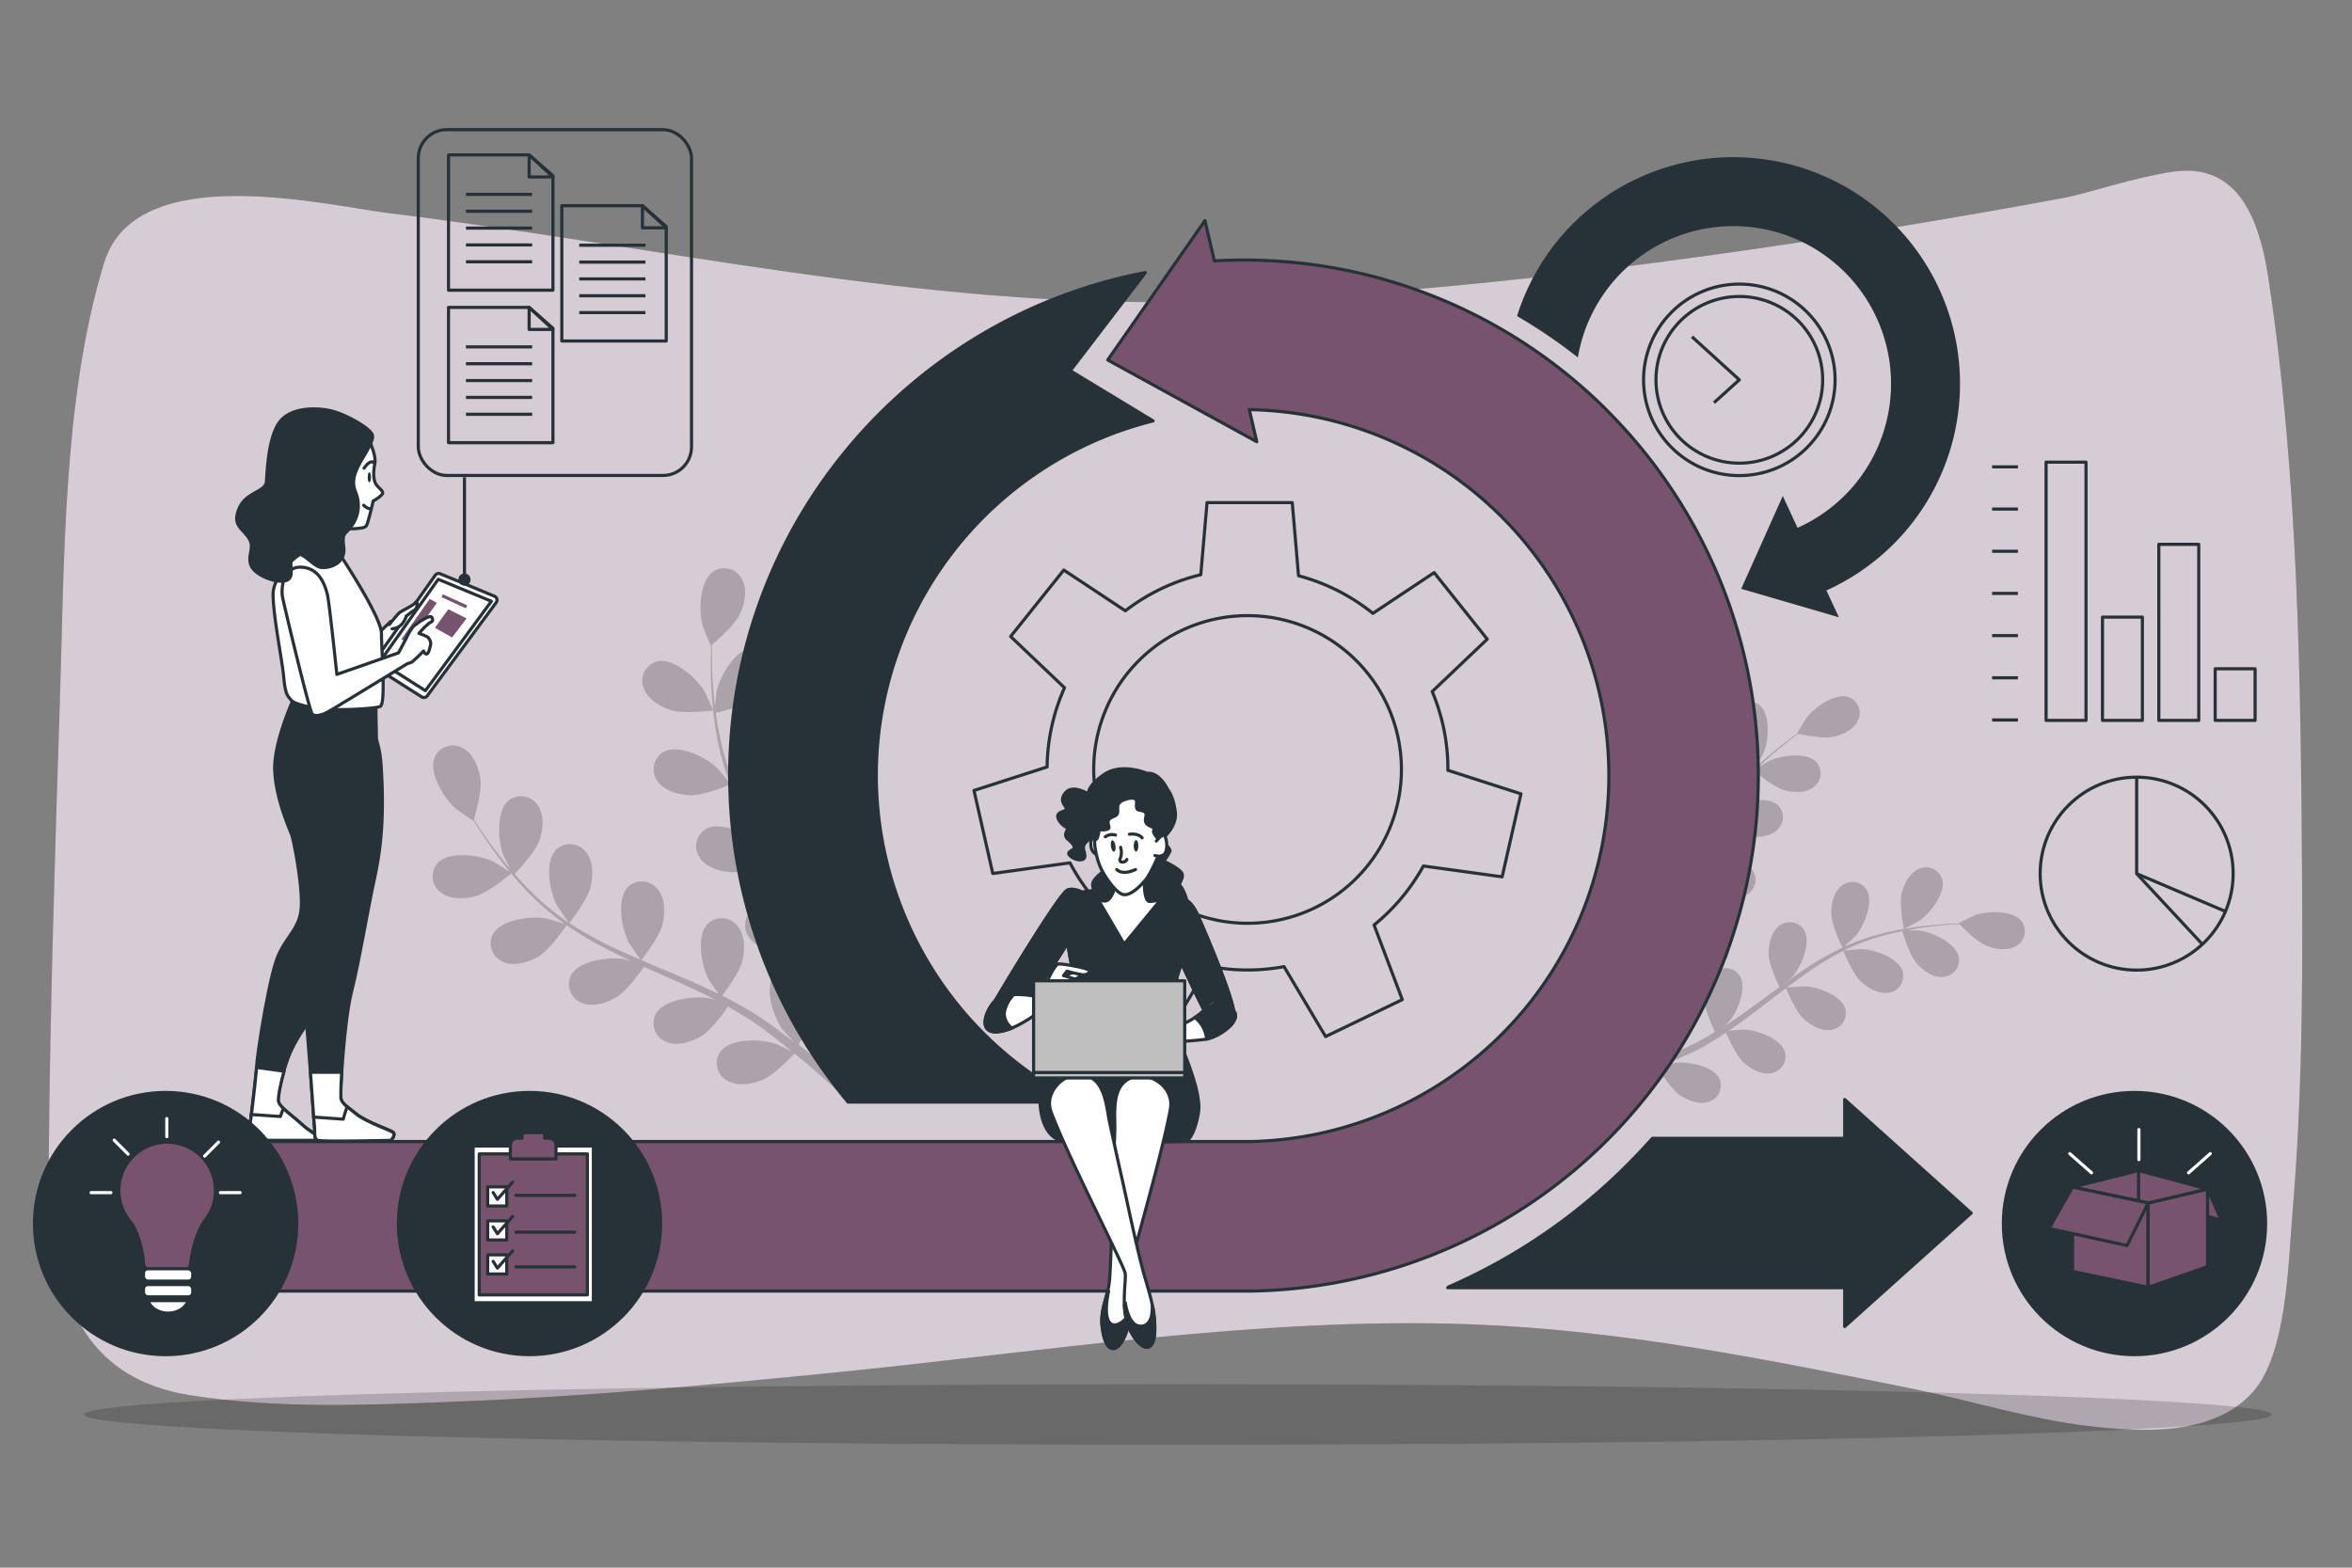 <svg xmlns="http://www.w3.org/2000/svg" viewBox="0 0 750 500"><rect x="0" y="0" width="750" height="500" fill="#808080" stroke="none"/><g id="freepik--background-simple--inject-252"><path d="M692.6,54.8c-12.35,1.85-27.43,7-34.13,8.25q-52.9,9.83-106,17.37C494.91,88.56,437.09,95,379.34,96.23,293.39,98.13,209.07,78.38,124.18,68c-20.19-2.46-80.87-17.47-91,15.87C20,127.12,20.54,179.06,19.07,224.26c-1.56,48.21-3.07,96.37-3.52,144.52-.16,16.49,1.09,33.43,7.19,47.85,7.64,18.05,21.83,25.8,37.68,28.33,28.68,4.56,57.85,3.12,86.81,2,39.16-1.54,78.31-5.18,117.41-9.05,67.69-6.7,136.52-18,204.28-15.55,47.57,1.74,94.36,11.15,141,20.58,18.9,3.82,37.45,9.73,56.6,11.94,15.52,1.78,39.22,3.51,52-11.06C729.23,431.57,729.66,403,731,387c2.93-34.44,3.3-69.14,3.1-103.61-.38-64.59-1.14-131.78-10.83-195.09C720,66.8,712,51.9,692.6,54.8Z" style="fill:#77536D"></path><path d="M692.6,54.8c-12.35,1.85-27.43,7-34.13,8.25q-52.9,9.83-106,17.37C494.91,88.56,437.09,95,379.34,96.23,293.39,98.13,209.07,78.38,124.18,68c-20.19-2.46-80.87-17.47-91,15.87C20,127.12,20.54,179.06,19.07,224.26c-1.56,48.21-3.07,96.37-3.52,144.52-.16,16.49,1.09,33.43,7.19,47.85,7.64,18.05,21.83,25.8,37.68,28.33,28.68,4.56,57.85,3.12,86.81,2,39.16-1.54,78.31-5.18,117.41-9.05,67.69-6.7,136.52-18,204.28-15.55,47.57,1.74,94.36,11.15,141,20.58,18.9,3.82,37.45,9.73,56.6,11.94,15.52,1.78,39.22,3.51,52-11.06C729.23,431.57,729.66,403,731,387c2.93-34.44,3.3-69.14,3.1-103.61-.38-64.59-1.14-131.78-10.83-195.09C720,66.8,712,51.9,692.6,54.8Z" style="fill:#fff;opacity:0.7"></path></g><g id="freepik--Floor--inject-252"><ellipse cx="375.58" cy="451.14" rx="348.85" ry="9.67" style="opacity:0.18"></ellipse></g><g id="freepik--Plants--inject-252"><g style="opacity:0.2"><path d="M151.86,285.77c4.07-1.15,11.28-7.32,11.28-7.33s-5.51-3.51-5.88-3.69c-4.37-2.05-14-3.44-17.7.51a6.4,6.4,0,0,0,1.1,9.46C143.7,287,148.39,286.74,151.86,285.77Z"></path><path d="M171.8,305c3.48-2.09,8.47-9.36,8.87-9.94a112.74,112.74,0,0,0,13,7.74c2.61,1.35,5.28,2.63,8,3.87-1.31-.38-2.49-.72-2.66-.75-4.76-.82-14.43.38-16.94,5.17a6.39,6.39,0,0,0,3.57,8.82c3.53,1.42,8-.08,11.07-1.94s7.52-8,8.66-9.62c1,.47,2.07.95,3.11,1.41,5,2.22,10,4.42,14.8,6.72,1.7.81,3.34,1.68,5,2.53-1.16-.34-2.15-.62-2.31-.64-4.75-.83-14.42.38-16.93,5.16a6.39,6.39,0,0,0,3.56,8.82c3.54,1.43,8-.08,11.08-1.94s7.09-7.39,8.45-9.33c1.66.93,3.33,1.86,4.9,2.83,1,.69,2.12,1.28,3.14,2l3.05,2.15c1.9,1.43,3.86,2.9,5.67,4.35,1.26,1,2.45,2,3.65,2.95-1.68-.83-5-2.38-5.31-2.48-4.57-1.53-14.31-1.81-17.52,2.54a6.39,6.39,0,0,0,2.19,9.26c3.28,1.94,7.91,1.13,11.24-.24,3.67-1.51,9.5-7.65,10.22-8.42,2,1.62,3.89,3.22,5.67,4.76,3.93,3.38,7.36,6.49,10.22,9.17l2.74-2.25c-3-2.71-6.67-5.9-10.9-9.37-2-1.66-4.17-3.39-6.42-5.14a70.46,70.46,0,0,0,3.51-7.37c4,.56,11.74-1.21,12.73-1.45.76,2.45,1.47,4.83,2.11,7.09,1.34,4.74,2.43,9,3.32,12.68l3-2.42c-.89-3.33-2-7.07-3.21-11.16-.76-2.49-1.62-5.13-2.52-7.83.92-.48,8.42-4.44,10.87-7.58,2.21-2.84,4.25-7.07,3.26-10.76a6.39,6.39,0,0,0-8.33-4.6c-5.05,1.91-7.41,11.37-7.17,16.18,0,.29.51,3.36.86,5.28-.38-1.1-.73-2.17-1.13-3.3-.78-2.25-1.62-4.46-2.52-6.85-.48-1.13-1-2.28-1.44-3.44s-1.08-2.33-1.63-3.51c-1.31-2.7-2.77-5.38-4.31-8,2-.69,8.89-3.23,11.53-5.71s5.27-6.35,4.86-10.14a6.4,6.4,0,0,0-7.54-5.82c-5.28,1.13-9.05,10.12-9.54,14.92,0,.3,0,3.78.06,5.69-.93-1.59-1.86-3.19-2.86-4.77-2.88-4.56-5.93-9.1-9-13.63-.93-1.39-1.84-2.79-2.75-4.18.7-.24,9-3.08,11.95-5.86,2.62-2.47,5.27-6.35,4.86-10.14a6.4,6.4,0,0,0-7.54-5.81c-5.28,1.12-9,10.11-9.54,14.91,0,.36,0,5.37.1,6.65-2-3.07-4-6.15-5.82-9.26a112.33,112.33,0,0,1-6.63-13c.33-.11,9-3,12-5.89,2.62-2.47,5.27-6.35,4.86-10.14a6.4,6.4,0,0,0-7.54-5.81c-5.28,1.13-9.05,10.11-9.54,14.91,0,.38,0,5.77.11,6.75-.11-.26-.26-.52-.36-.78a81.83,81.83,0,0,1-4.18-14c-.58-2.64-1-5.19-1.31-7.69,1.67-.38,9.3-2.19,12.3-4.46s5.94-5.73,5.94-9.55a6.39,6.39,0,0,0-6.85-6.6c-5.37.54-10.11,9.06-11.12,13.77-.06.26-.33,2.93-.5,4.88-.13-1.13-.29-2.29-.39-3.37-.41-4.07-.54-7.82-.62-11.14,0-1.89,0-3.59,0-5.19,1.44-1.23,7.21-6.25,8.8-9.59s2.63-7.82.88-11.21a6.4,6.4,0,0,0-9.12-2.7c-4.53,2.95-4.8,12.69-3.53,17.35.11.4,2.56,6.49,2.63,6.43l.09-.08c-.06,1.54-.1,3.19-.11,5,0,3.33,0,7.09.37,11.18a115.28,115.28,0,0,0,1.66,13.15,83.88,83.88,0,0,0,3.93,14.3l.07.16c-1-1.24-3.84-4.62-4.09-4.86-3.51-3.31-12.24-7.64-17-5a6.39,6.39,0,0,0-1.9,9.32c2.17,3.14,6.71,4.34,10.31,4.49,4.06.18,12.23-3.12,12.88-3.39a112.92,112.92,0,0,0,6.55,13.61c1.43,2.56,3,5.1,4.51,7.63-.88-1-1.68-2-1.8-2.1-3.51-3.31-12.24-7.64-17-5a6.39,6.39,0,0,0-1.89,9.32c2.17,3.14,6.71,4.34,10.31,4.49s10.68-2.51,12.52-3.25c.61,1,1.21,1.94,1.82,2.89,2.93,4.61,5.88,9.19,8.63,13.78,1,1.61,1.87,3.24,2.78,4.86-.79-.92-1.46-1.7-1.57-1.81-3.51-3.31-12.24-7.64-17-5a6.39,6.39,0,0,0-1.89,9.32c2.16,3.14,6.71,4.34,10.31,4.49s10-2.26,12.19-3.12c.88,1.69,1.75,3.39,2.53,5.06.5,1.16,1.06,2.24,1.5,3.43l1.36,3.48c.79,2.24,1.61,4.54,2.32,6.75.51,1.53,1,3,1.42,4.47-.94-1.62-2.87-4.75-3.06-5a24.78,24.78,0,0,0-10.22-7.24,7.26,7.26,0,0,0-1-1,6.38,6.38,0,0,0-9.48.75c-3.16,4.38.08,13.57,2.94,17.46.17.23,2.28,2.51,3.63,3.93-.92-.71-1.81-1.42-2.77-2.14-1.88-1.44-3.81-2.82-5.87-4.31l-3.1-2.08c-1-.72-2.19-1.35-3.29-2-2.59-1.53-5.29-3-8-4.33,1.26-1.66,5.64-7.6,6.47-11.12s.89-8.21-1.55-11.14a6.39,6.39,0,0,0-9.49-.69c-3.78,3.85-2,13.43.27,17.7.14.27,2.09,3.15,3.19,4.72-1.65-.82-3.31-1.64-5-2.41-4.92-2.22-10-4.31-15-6.42l-4.6-2c.45-.58,5.81-7.53,6.74-11.48.82-3.51.89-8.21-1.55-11.14a6.39,6.39,0,0,0-9.49-.69c-3.78,3.85-2,13.43.27,17.7.17.32,3,4.47,3.75,5.49-3.37-1.45-6.72-2.92-10-4.51a113.08,113.08,0,0,1-12.71-7.19c.21-.28,5.84-7.5,6.79-11.55.82-3.51.89-8.2-1.55-11.14a6.4,6.4,0,0,0-9.49-.69c-3.78,3.86-2,13.43.27,17.7.18.34,3.21,4.8,3.81,5.57-.23-.16-.49-.29-.73-.45a81.93,81.93,0,0,1-11.22-9.4c-1.94-1.88-3.68-3.79-5.33-5.69,1.18-1.24,6.54-7,7.8-10.5s1.79-8.06-.31-11.24a6.4,6.4,0,0,0-9.36-1.73c-4.19,3.41-3.44,13.13-1.68,17.62.1.25,1.34,2.62,2.27,4.34-.73-.87-1.5-1.75-2.19-2.59-2.58-3.17-4.75-6.23-6.65-8.95-1.07-1.56-2-3-2.86-4.34.52-1.82,2.57-9.19,2.06-12.85s-2.13-8-5.46-9.83a6.39,6.39,0,0,0-9.1,2.78c-2.14,5,3,13.23,6.63,16.41.31.28,5.71,4,5.74,3.91a.53.53,0,0,0,0-.11c.81,1.32,1.68,2.72,2.67,4.22,1.84,2.78,4,5.89,6.48,9.12a112.2,112.2,0,0,0,8.63,10A83.52,83.52,0,0,0,180,294.6l.15.1c-1.5-.5-5.75-1.74-6.09-1.8-4.75-.82-14.42.38-16.93,5.17a6.39,6.39,0,0,0,3.56,8.82C164.26,308.31,168.71,306.81,171.8,305Z"></path><path d="M227.41,226.61c.09,0-2.66-6-2.88-6.32-2.51-4.12-9.79-10.6-15-9.34a6.39,6.39,0,0,0-4.29,8.49c1.26,3.6,5.32,6,8.76,7.06C218,227.79,227.4,226.61,227.41,226.61Z"></path></g><g style="opacity:0.2"><path d="M552.92,235.86c1.19,3.37,6.81,9.1,6.81,9.11s2.66-4.85,2.79-5.18c1.48-3.8,2.11-12-1.43-14.9a5.41,5.41,0,0,0-7.91,1.46C551.4,229.05,551.9,233,552.92,235.86Z"></path><path d="M537.85,253.76c2,2.83,8.37,6.63,8.89,6.93a95.67,95.67,0,0,0-5.81,11.38c-1,2.28-1.91,4.6-2.81,6.95.25-1.13.46-2.15.48-2.29.43-4.06-1.13-12.15-5.31-14a5.41,5.41,0,0,0-7.25,3.5c-1,3.07.52,6.74,2.26,9.24s7.17,5.89,8.61,6.76c-.34.91-.68,1.8-1,2.71-1.6,4.33-3.17,8.66-4.85,12.86-.59,1.48-1.22,2.92-1.85,4.36.22-1,.4-1.85.42-2,.42-4.06-1.14-12.15-5.32-14a5.4,5.4,0,0,0-7.24,3.5c-1,3.07.52,6.74,2.26,9.24s6.64,5.56,8.35,6.6c-.69,1.46-1.38,2.92-2.11,4.3-.53.93-1,1.86-1.54,2.76l-1.64,2.7c-1.1,1.68-2.23,3.42-3.35,5-.77,1.13-1.53,2.19-2.28,3.25.6-1.46,1.72-4.36,1.79-4.61,1-3.95.72-12.19-3.13-14.65a5.41,5.41,0,0,0-7.69,2.37c-1.46,2.88-.51,6.74.83,9.47,1.48,3,7,7.59,7.68,8.16-1.26,1.76-2.5,3.46-3.69,5-2.64,3.51-5.07,6.57-7.17,9.13l2.05,2.19c2.12-2.7,4.6-6,7.3-9.72,1.28-1.79,2.62-3.72,4-5.71a61.17,61.17,0,0,0,6.41,2.55c-.25,3.44,1.69,9.84,1.94,10.66-2,.78-4,1.51-5.87,2.18-3.91,1.39-7.46,2.56-10.51,3.51l2.21,2.36c2.76-.94,5.86-2,9.24-3.33,2-.78,4.24-1.66,6.47-2.57.45.75,4.22,6.86,7,8.74,2.52,1.71,6.21,3.19,9.27,2.16a5.41,5.41,0,0,0,3.41-7.29c-1.9-4.16-10-5.62-14.06-5.15-.24,0-2.8.63-4.41,1,.91-.38,1.8-.74,2.73-1.14,1.85-.79,3.67-1.62,5.63-2.52L541,335c1-.45,1.9-1,2.86-1.57,2.21-1.26,4.39-2.65,6.55-4.09.69,1.61,3.22,7.32,5.47,9.4s5.65,4.1,8.83,3.53a5.4,5.4,0,0,0,4.48-6.68c-1.25-4.4-9-7.07-13.12-7.22-.25,0-3.19.22-4.8.37,1.29-.87,2.58-1.74,3.86-2.68,3.69-2.68,7.35-5.52,11-8.33,1.12-.86,2.25-1.7,3.37-2.55.24.57,3.11,7.42,5.62,9.75,2.23,2.08,5.66,4.1,8.83,3.53a5.4,5.4,0,0,0,4.48-6.68c-1.24-4.4-9-7.07-13.12-7.22-.3,0-4.53.32-5.6.46,2.47-1.87,5-3.71,7.48-5.43a95.7,95.7,0,0,1,10.61-6.33c.11.27,3.07,7.43,5.64,9.82,2.24,2.07,5.66,4.09,8.84,3.53a5.41,5.41,0,0,0,4.48-6.69c-1.25-4.39-9-7.07-13.12-7.21-.32,0-4.87.35-5.69.47.21-.11.42-.24.64-.35a69.57,69.57,0,0,1,11.6-4.31c2.2-.63,4.33-1.12,6.41-1.54.42,1.39,2.38,7.72,4.46,10.13s5.17,4.69,8.39,4.48a5.41,5.41,0,0,0,5.19-6.15c-.76-4.51-8.21-8-12.25-8.62-.22,0-2.49-.11-4.14-.14.94-.18,1.92-.38,2.82-.53,3.41-.57,6.57-.88,9.37-1.14,1.59-.13,3-.22,4.38-.29,1.12,1.15,5.68,5.74,8.58,6.9s6.75,1.77,9.51.1a5.4,5.4,0,0,0,1.77-7.85c-2.75-3.65-11-3.33-14.84-2-.33.12-5.33,2.52-5.28,2.58l.07.07c-1.3,0-2.69.1-4.22.2-2.81.19-6,.44-9.41.94a95.1,95.1,0,0,0-11,2.14,70,70,0,0,0-11.85,4.12L588,302c1-.89,3.69-3.5,3.87-3.72,2.6-3.15,5.76-10.76,3.29-14.61a5.4,5.4,0,0,0-8-1.07c-2.53,2-3.28,5.9-3.21,8.95.08,3.44,3.32,10.15,3.58,10.68a95,95,0,0,0-11.11,6.29c-2.08,1.35-4.14,2.78-6.18,4.24.83-.81,1.57-1.53,1.66-1.64,2.6-3.15,5.76-10.76,3.3-14.61a5.42,5.42,0,0,0-8-1.08c-2.53,2-3.28,5.91-3.21,9s2.72,8.87,3.45,10.38l-2.34,1.7c-3.72,2.74-7.42,5.48-11.14,8.06-1.31.91-2.63,1.76-3.95,2.61.74-.71,1.36-1.32,1.44-1.42,2.6-3.15,5.76-10.76,3.3-14.61a5.41,5.41,0,0,0-8-1.07c-2.53,2-3.28,5.9-3.21,8.95s2.47,8.3,3.32,10.11c-1.38.84-2.76,1.67-4.13,2.42-.95.49-1.83,1-2.81,1.46l-2.85,1.35c-1.85.78-3.75,1.61-5.57,2.33-1.26.52-2.48,1-3.7,1.46,1.32-.9,3.85-2.69,4-2.87a21,21,0,0,0,5.54-9,6.16,6.16,0,0,0,.82-.87,5.41,5.41,0,0,0-1.17-8c-3.88-2.42-11.45.83-14.57,3.47-.18.15-2,2.06-3.11,3.28.55-.82,1.09-1.6,1.65-2.45,1.1-1.68,2.16-3.38,3.31-5.21.52-.9,1-1.81,1.58-2.73s1-1.92,1.52-2.89c1.15-2.27,2.2-4.63,3.21-7,1.46,1,6.72,4.33,9.74,4.82s7,.3,9.32-1.92a5.41,5.41,0,0,0,0-8.05c-3.47-3-11.45-.91-14.93,1.22-.21.13-2.54,1.94-3.8,3,.6-1.45,1.2-2.89,1.75-4.37,1.6-4.28,3.08-8.65,4.58-13,.46-1.33.93-2.66,1.4-4,.52.35,6.68,4.48,10.07,5,3,.5,7,.29,9.31-1.93a5.41,5.41,0,0,0,0-8c-3.47-3-11.44-.91-14.93,1.22-.26.17-3.6,2.77-4.42,3.48,1-2.93,2.09-5.84,3.25-8.66a94.59,94.59,0,0,1,5.36-11.13c.24.16,6.65,4.5,10.12,5.08,3,.49,7,.29,9.31-1.93a5.4,5.4,0,0,0,.05-8.05c-3.46-3-11.44-.91-14.92,1.22-.27.17-3.87,3-4.48,3.53.11-.21.21-.44.34-.64a69.92,69.92,0,0,1,7.29-10c1.48-1.74,3-3.32,4.51-4.82,1.11.93,6.24,5.13,9.3,6s6.9,1.06,9.47-.89a5.42,5.42,0,0,0,.93-8c-3.11-3.34-11.27-2.16-15-.42-.2.09-2.13,1.28-3.53,2.16.69-.67,1.39-1.37,2.07-2,2.52-2.35,5-4.36,7.17-6.11,1.26-1,2.41-1.86,3.5-2.66,1.57.34,7.9,1.65,11,1s6.61-2.24,8-5.16a5.4,5.4,0,0,0-2.85-7.52c-4.31-1.53-11,3.28-13.48,6.52-.21.28-3.06,5.05-3,5.06l.09,0c-1.06.75-2.19,1.56-3.41,2.48-2.23,1.71-4.74,3.67-7.33,6a97.53,97.53,0,0,0-8,7.85,70.63,70.63,0,0,0-7.6,10,.83.83,0,0,0-.07.13c.33-1.29,1.14-4.95,1.17-5.24.43-4.06-1.13-12.15-5.31-14a5.41,5.41,0,0,0-7.25,3.5C534.59,247.59,536.11,251.26,537.85,253.76Z"></path><path d="M607.09,296.29c0,.08,4.89-2.58,5.18-2.79,3.33-2.35,8.39-8.85,7-13.22a5.41,5.41,0,0,0-7.41-3.14c-3,1.27-4.72,4.83-5.46,7.79C605.57,288.4,607.09,296.28,607.09,296.29Z"></path></g></g><g id="freepik--Charts--inject-252"><rect x="652.45" y="147.4" width="12.73" height="82.37" style="fill:none;stroke:#263238;stroke-linejoin:round"></rect><rect x="670.43" y="196.82" width="12.73" height="32.95" style="fill:none;stroke:#263238;stroke-linejoin:round"></rect><rect x="688.4" y="173.61" width="12.73" height="56.16" style="fill:none;stroke:#263238;stroke-linejoin:round"></rect><rect x="706.37" y="213.3" width="12.73" height="16.47" style="fill:none;stroke:#263238;stroke-linejoin:round"></rect><line x1="643.47" y1="148.9" x2="635.23" y2="148.9" style="fill:none;stroke:#263238;stroke-linejoin:round"></line><line x1="643.47" y1="162.35" x2="635.23" y2="162.35" style="fill:none;stroke:#263238;stroke-linejoin:round"></line><line x1="643.47" y1="175.81" x2="635.23" y2="175.81" style="fill:none;stroke:#263238;stroke-linejoin:round"></line><line x1="643.47" y1="189.26" x2="635.23" y2="189.26" style="fill:none;stroke:#263238;stroke-linejoin:round"></line><line x1="643.47" y1="202.72" x2="635.23" y2="202.72" style="fill:none;stroke:#263238;stroke-linejoin:round"></line><line x1="643.47" y1="216.18" x2="635.23" y2="216.18" style="fill:none;stroke:#263238;stroke-linejoin:round"></line><line x1="643.47" y1="229.63" x2="635.23" y2="229.63" style="fill:none;stroke:#263238;stroke-linejoin:round"></line><circle cx="681.33" cy="278.64" r="30.77" style="fill:none;stroke:#263238;stroke-linejoin:round"></circle><polyline points="681.33 247.88 681.33 278.64 709.94 290.82" style="fill:none;stroke:#263238;stroke-linejoin:round"></polyline><line x1="681.33" y1="278.64" x2="701.98" y2="300.84" style="fill:none;stroke:#263238;stroke-linejoin:round"></line></g><g id="freepik--Gear--inject-252"><path d="M453.89,276.2,479,279.66l6-26.47-23.3-7.51v-.21a63.73,63.73,0,0,0-5-24.91l17.55-16.7-16.93-21.23-19.54,13a63.63,63.63,0,0,0-23.71-12l-2-23.33H384.9l-2,23a63.77,63.77,0,0,0-24.05,11.51l-19.63-13L322.27,203l17.18,16.35a63.76,63.76,0,0,0-5.55,25.26l-23.32,7.51,6,26.47,24.61-3.39a63.87,63.87,0,0,0,15.55,19.26l-9,23.9,24.47,11.78,13.07-22a64.15,64.15,0,0,0,24.17.16l13.25,22.3,24.46-11.78-9-23.8A64.12,64.12,0,0,0,453.89,276.2ZM348.76,245.47a49.06,49.06,0,1,1,49.06,49A49.05,49.05,0,0,1,348.76,245.47Z" style="fill:none;stroke:#263238;stroke-linejoin:round"></path></g><g id="freepik--Clock--inject-252"><circle cx="554.63" cy="121.14" r="30.54" transform="translate(76.79 427.67) rotate(-45)" style="fill:none;stroke:#263238;stroke-linejoin:round"></circle><circle cx="554.63" cy="121.14" r="26.58" style="fill:none;stroke:#263238;stroke-linejoin:round"></circle><polyline points="546.55 128.43 554.63 121.14 539.53 107.4" style="fill:none;stroke:#263238;stroke-linejoin:round"></polyline></g><g id="freepik--Arrows--inject-252"><path d="M512.28,130.74a163.46,163.46,0,0,0-116-47.8c-3,0-6,.1-9.05.26l-3-12.84-31,44.45,47.53,26.08-2.39-10.24a116.74,116.74,0,0,1,.15,233.44l-2.2,0H68.68v47.68H396.29q1.56,0,3.09,0a164.49,164.49,0,0,0,112.9-281Z" style="fill:#77536D;stroke:#263238;stroke-linecap:round;stroke-linejoin:round"></path><path d="M628.57,386.9l-40.34-36.21v12.37H526.92q-3.17,3.58-6.54,7a184.79,184.79,0,0,1-58.54,40.44l-.2.2H588.23v12.38Z" style="fill:#263238;stroke:#263238;stroke-linecap:round;stroke-linejoin:round"></path><path d="M279.43,247.24a116.65,116.65,0,0,1,88.26-113l-26.4-16,23.95-31.31c-75.39,14.39-132.55,80.79-132.55,160.31A162.47,162.47,0,0,0,270.43,351.5h73.62A116.58,116.58,0,0,1,279.43,247.24Z" style="fill:#263238;stroke:#263238;stroke-linecap:round;stroke-linejoin:round"></path><path d="M624.56,114.38a72.28,72.28,0,0,0-140.81-13.57A169,169,0,0,1,503.14,114a50.29,50.29,0,1,1,70.05,54.34l-4.7-10.16-13.25,29.62,31.15,9.08-4-8.57A72.29,72.29,0,0,0,624.56,114.38Z" style="fill:#263238"></path></g><g id="freepik--Box--inject-252"><circle cx="680.64" cy="390.24" r="41.81" style="fill:#263238;stroke:#263238;stroke-linecap:round;stroke-linejoin:round"></circle><polygon points="684.99 410.57 660.89 405.5 660.89 378.61 684.99 383.68 684.99 410.57" style="fill:#77536D;stroke:#263238;stroke-linecap:round;stroke-linejoin:round"></polygon><polygon points="703.94 379.23 708.31 389.16 703.51 387.84 703.94 379.23" style="fill:#77536D;stroke:#263238;stroke-linecap:round;stroke-linejoin:round"></polygon><polygon points="684.99 383.68 703.94 379.23 703.94 404 684.99 410.57 684.99 383.68" style="fill:#77536D;stroke:#263238;stroke-linecap:round;stroke-linejoin:round"></polygon><polygon points="703.94 379.23 681.95 373.34 660.89 378.61 684.99 383.68 703.94 379.23" style="fill:#77536D;stroke:#263238;stroke-linecap:round;stroke-linejoin:round"></polygon><polygon points="660.89 378.61 653.39 391.8 678.28 397.26 684.99 383.68 660.89 378.61" style="fill:#77536D;stroke:#263238;stroke-linecap:round;stroke-linejoin:round"></polygon><line x1="681.95" y1="373.34" x2="681.95" y2="382.68" style="fill:#77536D;stroke:#263238;stroke-linecap:round;stroke-linejoin:round"></line><line x1="659.99" y1="367.93" x2="666.94" y2="374.05" style="fill:none;stroke:#fff;stroke-linecap:round;stroke-linejoin:round"></line><line x1="704.83" y1="367.93" x2="697.88" y2="374.05" style="fill:none;stroke:#fff;stroke-linecap:round;stroke-linejoin:round"></line><line x1="682.05" y1="360.26" x2="682.05" y2="369.85" style="fill:none;stroke:#fff;stroke-linecap:round;stroke-linejoin:round"></line></g><g id="freepik--character-2--inject-252"><path d="M365.75,246.65s-8.11-3.58-13.82.47-4.77,6.2-4.77,6.2-5-3.34-7.39-.48.48,4.29.24,5.24-3.33.72-2.62,2.86,3.34,3.34,3.34,3.34-1.91,1.91-.24,3.33,2.38,2.39,1.91,3.1-2.63,1-1,2.39,4.53,1.66,4.53,0-1-2.63,0-4.06,3.87-3,3.36-1.38,3.31,10,3.31,10-.67-.16-2.95,2.19-.62,3.29-1.1,4-3.34-.24-3.57,1.43a5.74,5.74,0,0,0,.23,3.09c.24.72,25.26,2.63,26.93,2.39s5.48-.72,6.19-1.91-.95-5.24-1.9-6.19,1.19-2.39.47-4.05-5.83-3.93-5.83-3.93a15.49,15.49,0,0,0,2-3.22c.24-1-3-3.52-3-3.52s5.41-3.87,4.69-9.11-2.38-6.91-2.38-6.91S369.8,246.17,365.75,246.65Z" style="fill:#263238;stroke:#263238;stroke-linecap:round;stroke-linejoin:round"></path><path d="M324.35,322.85c5.18-4,16.12-22.18,16.12-22.18s1.32,9.28,2.86,13.71,3.62,7.33,3.1,12.43c0,0-.05-.79-.05-.77l28.07.82c-.86-1.55-1.41-1.83-1.54-2.51-.46-2.39,2-7.69,2-10.11s1.87-7,1.87-7,8.09,17.94,9.95,19.45,7.06,2.35,6.75-3.28-9.75-27.36-11.41-31.14-3.74-6.4-7.75-6-4.94,1.08-7.67,1.24-1.53-13-1.53-13a10,10,0,0,1-9.91,1.52s.7,6.89-.47,9.05-1.77,2.84-4.57,1.87-7.17-4.28-9.84-3S318.93,316.38,317.46,319c-1,1.76-3.58,6.27-2.8,7.48Z" style="fill:#fff;stroke:#263238;stroke-linecap:round;stroke-linejoin:round"></path><path d="M346.43,326.81c0-.27,0-.52.05-.77h-.1S346.43,326.82,346.43,326.81Z" style="fill:#77536D;stroke:#263238;stroke-linecap:round;stroke-linejoin:round"></path><path d="M340.35,283.91c-2.67,1.27-21.42,32.47-22.89,35.13-1,1.76-3.58,6.27-2.8,7.48l9.69-3.67c5.18-4,16.12-22.18,16.12-22.18s1.32,9.28,2.86,13.71c1.46,4.2,3.4,7,3.15,11.66l28,.82c-.86-1.55-1.41-1.83-1.54-2.51-.46-2.39,2-7.69,2-10.11s1.87-7,1.87-7,8.09,17.94,9.95,19.45,7.06,2.35,6.75-3.28-9.75-27.36-11.41-31.14-3.74-6.4-7.75-6a32.58,32.58,0,0,0-4.25.69l-11.63,14.15-8.27-14.14C347.4,285.93,343,282.63,340.35,283.91Z" style="fill:#263238;stroke:#263238;stroke-linecap:round;stroke-linejoin:round"></path><path d="M346.74,324.65s-14.81,12.79-15.14,24.85c-.12,4.18.68,13.52,7.81,14.5s38.81,0,38.81,0,2.46-.74,3.94-9.1-9.35-29.76-9.35-29.76Z" style="fill:#263238;stroke:#263238;stroke-linecap:round;stroke-linejoin:round"></path><path d="M357.61,329.74a37.43,37.43,0,0,1-3.1,3.52c-.41.16-.9,1.47-1.8,3.43s-.66,2.13.41,1.64,2.12-2.7,2.12-2.7l2.05-1.31S359.33,329.17,357.61,329.74Z" style="fill:#fff;stroke:#263238;stroke-linecap:round;stroke-linejoin:round"></path><path d="M385.33,320.76s-2.53,3.42-8.41,6-11.58,1.83-14.8,2-3.7-.58-5.07,2-.15,9.65.52,10.1.74-2.8.74-2.8.59,3.13,1.53,3.19,1.23-2.67,1.23-2.67.83,1.93,1.59,1.67.61-2.32.61-2.32.92,1.22,1.38.56-.64-4.71-.64-4.71,4.17.68,5.69.16a5.07,5.07,0,0,0,2.34-1.71,96.62,96.62,0,0,0,12.19-.73c4.61-.75,11-5.55,9.52-8.51s-6.37-3.64-6.37-3.64" style="fill:#fff;stroke:#263238;stroke-linecap:round;stroke-linejoin:round"></path><path d="M363.27,337.94s-1.52-4.34-.92-6.08" style="fill:none;stroke:#263238;stroke-linecap:round;stroke-linejoin:round"></path><path d="M361.07,338.59a28.11,28.11,0,0,1-.81-6.8" style="fill:none;stroke:#263238;stroke-linecap:round;stroke-linejoin:round"></path><path d="M358.31,338.07s-.75-4.61-.25-5.63" style="fill:none;stroke:#263238;stroke-linecap:round;stroke-linejoin:round"></path><path d="M385.33,320.76a18.58,18.58,0,0,1-4.29,3.78,10,10,0,0,1,3.74,6.86c4.55-1,10.4-5.56,9-8.4s-6.37-3.64-6.37-3.64" style="fill:#263238;stroke:#263238;stroke-linecap:round;stroke-linejoin:round"></path><path d="M339.13,311.17a18.76,18.76,0,0,0,3.39-1.18c1.74-.8,3-2.54,3.49-1.87s.14,1.89-.87,2.75a28.66,28.66,0,0,1-4,2.34S338,312.59,339.13,311.17Z" style="fill:#fff;stroke:#263238;stroke-linecap:round;stroke-linejoin:round"></path><path d="M331.79,318.07s4-10.6,5.81-10.63,10.42,1.49,10,2.35a2.44,2.44,0,0,1-2.47,1.08,42.69,42.69,0,0,1-4.88-1.12l-1.13,1.42s4,1.14,4.59,1.43,3,2.62,2.38,3.54-.84.51-.84.51a2.43,2.43,0,0,1,0,1.64c-.35.73-.72.56-.72.56h0a1.25,1.25,0,0,1-1.68,1c-.89-.35-.9-2.05-2-1.91s-1.44-.06-1.44-.06a38,38,0,0,1-3.76,3.17,6.88,6.88,0,0,1-3.51,1s-7.33,6.18-13.54,6.95c-6.91.87-4.56-6.57-1.11-10S331.79,318.07,331.79,318.07Z" style="fill:#fff;stroke:#263238;stroke-linecap:round;stroke-linejoin:round"></path><path d="M345.26,316.65s-1.33-2.17-2.18-2.58a21.72,21.72,0,0,0-3.67-.83" style="fill:none;stroke:#263238;stroke-linecap:round;stroke-linejoin:round"></path><path d="M344.51,318.85s-2-3-2.67-3-2.71-.37-2.71-.37" style="fill:none;stroke:#263238;stroke-linecap:round;stroke-linejoin:round"></path><path d="M320.25,323a10.57,10.57,0,0,1,3-5.75c-2.32.09-4.55.56-5.8,1.82-3.45,3.47-5.8,10.91,1.11,10a16.21,16.21,0,0,0,4.14-1.17A5.73,5.73,0,0,1,320.25,323Z" style="fill:#263238;stroke:#263238;stroke-linecap:round;stroke-linejoin:round"></path><path d="M349.33,267.66s-1.5-.69-1.5,1.12.27,2.81,1.81,3.81.27-6.25.27-6.25Z" style="fill:#fff;stroke:#263238;stroke-linecap:round;stroke-linejoin:round"></path><path d="M358.79,255s-2.36.56-2.38,2.36.24,2.41-1.13,3-2.12,1-1.91,2.28.77,1.67-1,2-1.62-.87-2,.83-.44,2.2-1.08,2.3.15,5.69,1.69,9,5.15,8.27,7.32,8.56,5-2.33,6.9-4.59c1.75-2,4.33-8.24,4.33-8.24l.55-.59s1,0,1.24-1.35c0,0-.19-2.09-1.25-2.57a5.17,5.17,0,0,1-2.22-2.56c-.09-.48.44-1.22-.27-1.59s-1.91-.65-2.26-1.74.85-2.75-.56-3.33-2.14-.13-2.33-1.24.42-2.36-.64-2.83S358.79,255,358.79,255Z" style="fill:#fff;stroke:#263238;stroke-linecap:round;stroke-linejoin:round"></path><path d="M357.33,270.23a5.52,5.52,0,0,1-.09,3.53c-.72,1.54,1.63,1.54,2.09.36" style="fill:none;stroke:#263238;stroke-linecap:round;stroke-linejoin:round"></path><path d="M368.74,268.24s1.9-2.53,2.63-1.63,1.08,4.44,0,5.7-3.08.55-3.08.55" style="fill:#fff;stroke:#263238;stroke-linecap:round;stroke-linejoin:round"></path><path d="M355.68,269.68c.17,1,0,1.85-.44,1.92s-.87-.68-1-1.67,0-1.85.44-1.92S355.51,268.69,355.68,269.68Z" style="fill:#263238"></path><path d="M363,269.78c0,1-.35,1.82-.76,1.82s-.74-.83-.73-1.83.35-1.82.77-1.81S363,268.78,363,269.78Z" style="fill:#263238"></path><path d="M356.1,277.32s1.54,2.06,6,0" style="fill:none;stroke:#263238;stroke-linecap:round;stroke-linejoin:round"></path><path d="M362.45,343.29a7.54,7.54,0,0,0-3.4,1.4c-4.59,3.35-3.41,10.94-3.57,16q-.3,9.47-.61,18.93c-.3,9.28-.44,18.6-1,27.87-.46,7.1-3.61,10.11-2.08,17.67s5.49,5.89,7.62-1.08.35-12.49.1-15.56c-.2-2.39,10.78-38.63,13.73-55C374.29,347.37,368,342.44,362.45,343.29Z" style="fill:#fff;stroke:#263238;stroke-linecap:round;stroke-linejoin:round"></path><path d="M360.3,419.19a.81.81,0,0,0-.58.42c-1.06,1.77-4.6,4.6-6.2,1.77s0-9.56,0-9.56l-.46.48c-1,4.12-2.44,7.22-1.31,12.82,1.52,7.55,5.49,5.89,7.62-1.08A23.44,23.44,0,0,0,360.3,419.19Z" style="fill:#263238;stroke:#263238;stroke-linecap:round;stroke-linejoin:round"></path><path d="M343.88,342.72a7.68,7.68,0,0,1,3.6.75c5.13,2.45,5.37,10.12,6.45,15q2,9.25,4.09,18.5c2,9.06,3.87,18.19,6.17,27.19,1.76,6.9,4.13,12.31,4,20s-4.32,6.82-7.69.35-1.37-15.25-1.69-18.32c-.25-2.38-17.73-36-23.65-51.55C333,348.92,338.27,342.91,343.88,342.72Z" style="fill:#fff;stroke:#263238;stroke-linecap:round;stroke-linejoin:round"></path><path d="M367.5,416.56c0,.2-.06.74-.17,2.17-.17,2.3-1.59,4.95-4.6,4.07s-3.89-7.26-3.89-7.26l-.27.57a20,20,0,0,0,2,8.45c3.37,6.47,7.58,7.36,7.69-.35a36.27,36.27,0,0,0-.29-5c-.11-.71-.2-1.34-.27-1.82C367.61,417.11,367.55,416.83,367.5,416.56Z" style="fill:#263238;stroke:#263238;stroke-linecap:round;stroke-linejoin:round"></path><rect x="329.59" y="312.82" width="48.19" height="29.94" style="fill:#bfbfbf;stroke:#263238;stroke-linecap:round;stroke-linejoin:round"></rect><rect x="329.59" y="342.07" width="48.19" height="1.73" style="fill:#bfbfbf;stroke:#263238;stroke-linecap:round;stroke-linejoin:round"></rect><path d="M352.45,266.88a3.77,3.77,0,0,1,3.26-.54" style="fill:none;stroke:#263238;stroke-linecap:round;stroke-linejoin:round"></path><path d="M360.14,266.07s2.81-.46,4.07,1.17" style="fill:none;stroke:#263238;stroke-linecap:round;stroke-linejoin:round"></path></g><g id="freepik--character-1--inject-252"><polygon points="124.57 198.21 120.73 201.94 121.18 209.17 127.63 201.15 124.57 198.21" style="fill:#fff;stroke:#263238;stroke-linecap:round;stroke-linejoin:round"></polygon><path d="M117.29,139.56s2.77,5.41,2.24,8.18-.53,5.28.4,6.73,2.77,2.24,1.84,3.3a11.09,11.09,0,0,1-2.77,2s-.79,3.56-1.45,5.8-.53,2.64-2.9,2.9a19.52,19.52,0,0,1-3.7.14,146.49,146.49,0,0,1-1.84-15.44C108.32,143,117.29,139.56,117.29,139.56Z" style="fill:#fff;stroke:#263238;stroke-linecap:round;stroke-linejoin:round"></path><path d="M118.3,152.22c0,.9-.24,1.62-.53,1.62s-.52-.72-.52-1.62.24-1.62.52-1.62S118.3,151.33,118.3,152.22Z" style="fill:#263238"></path><path d="M116.1,149.33s2-3.18,3.43-1.59" style="fill:none;stroke:#263238;stroke-linecap:round;stroke-linejoin:round"></path><path d="M118.3,162.29a3.41,3.41,0,0,1-2.32-1.16" style="fill:none;stroke:#263238;stroke-linecap:round;stroke-linejoin:round"></path><path d="M140.36,183l17.31,7.16a1.32,1.32,0,0,1,.56,2l-22,29.78a1.33,1.33,0,0,1-1.77.33l-14.88-9.45a1.23,1.23,0,0,1-.35-1.74l19.57-27.63A1.33,1.33,0,0,1,140.36,183Z" style="fill:#fff;stroke:#263238;stroke-linecap:round;stroke-linejoin:round"></path><polygon points="139.74 184.76 156.7 191.77 135.65 220.29 121.11 211.06 139.74 184.76" style="fill:#fff;stroke:#263238;stroke-linecap:round;stroke-linejoin:round"></polygon><path d="M124.12,199.22s2.6-3.28,3.28-3.84,4.41-2.26,5.09-3.17.9,1.59-.34,2.38a28.74,28.74,0,0,0-2.6,1.92,6.53,6.53,0,0,1-1.92,3.05,4.77,4.77,0,0,1-2.61,1" style="fill:#fff;stroke:#263238;stroke-linecap:round;stroke-linejoin:round"></path><rect x="144.38" y="187.5" width="1.02" height="8.55" transform="translate(-89.73 244.01) rotate(-65.48)" style="fill:#77536D"></rect><polygon points="142.95 194.31 138.68 200.24 144.16 203.31 148.78 197.24 142.95 194.31" style="fill:#77536D"></polygon><polygon points="137.02 191.02 127.99 203.86 130.2 205.1 139.32 192.26 137.02 191.02" style="fill:#77536D"></polygon><path d="M93.54,223.07s-6.2,13.46-5.94,22.43,4.75,19,5.41,20.71,3.7,17.28,3,23.88-5.28,9-7.79,16-5.93,28.23-6.33,33.38-2.11,19-2.37,20.71-.27,3.56.92,3.56h20s1.32-.13,1.06-.92-3-2-5.54-4.35-7-5.28-7.26-7.26,1.72-10.55,3.83-15.44A51,51,0,0,1,98,326.5s9.76-17.28,12.13-31.93,7.13-38.78,7.13-38.78V224.92Z" style="fill:#263238;stroke:#263238;stroke-linecap:round;stroke-linejoin:round"></path><path d="M96.05,358.43c-2.51-2.38-7-5.28-7.26-7.26-.17-1.3.62-5.44,1.79-9.51l-8.73-1.21c-.52,5.75-2,18.08-2.29,19.69s-.27,3.56.92,3.56h20s1.32-.13,1.06-.92S98.55,360.8,96.05,358.43Z" style="fill:#fff;stroke:#263238;stroke-linecap:round;stroke-linejoin:round"></path><path d="M96.05,358.43c-1.64-1.55-4.1-3.32-5.7-4.92l-.93,2.59s-6.36-.45-9.26-.64c-.29,2.35-.52,4.13-.6,4.68-.27,1.72-.27,3.56.92,3.56h20s1.32-.13,1.06-.92S98.55,360.8,96.05,358.43Z" style="fill:#fff;stroke:#263238;stroke-linecap:round;stroke-linejoin:round"></path><path d="M93.67,254.21l3.43,4.22s2.64,14,3.56,23.74.27,9.77-1.32,17.68-3.69,12.14-2.5,18.73,3.16,39.05,3.43,40.51-.38,4.09,1.07,4.61,23.33,0,23.33,0,1.59-1.71.66-2.5S117,358,113.7,355.39s-4.71-3.53-5-5.12,1-24.56,3.41-34.06,5.15-26.12,7-34.56,3.7-18.74,2.38-38c-.35-5.06-1.45-7.25-1.45-8.18s-.27-9.89-.13-10.42S97.1,223.2,97.1,223.2" style="fill:#263238;stroke:#263238;stroke-linecap:round;stroke-linejoin:round"></path><path d="M108.84,177.56s12.8,19.26,12.8,24.54,1.45,22.42-.4,23.21-13.58,1.32-18.07.8-9.23-1.46-10.42-2.91-1.77-1.89-2.3-7.44-3.24-18.66-3.37-26,10.42-15.85,14.11-15.06A34.84,34.84,0,0,1,108.84,177.56Z" style="fill:#fff;stroke:#263238;stroke-linecap:round;stroke-linejoin:round"></path><path d="M129.6,203.48a16.06,16.06,0,0,1,2.26-3.73c.93-.8,5.33-4,5.87-2.8s0,1.33-.8,1.73a25.87,25.87,0,0,0-3.34,3.34,14.37,14.37,0,0,1,2.8,1.19,2.88,2.88,0,0,1,.94,2.4c-.27.94-.54,2.67-1.2,2.94s-1.07-.94-1.07-.94a46.51,46.51,0,0,1-3.6,3.47,4.66,4.66,0,0,1-1.46.53s-23.76,14.55-25.49,15.48-4,1.6-4.93.66-8.76-33.84-9.43-37,.13-10,5.73-9.86,7.6,5,8.53,8.79c.6,2.44,3,25.41,3,25.41l19.67-6.87Z" style="fill:#fff;stroke:#263238;stroke-linecap:round;stroke-linejoin:round"></path><path d="M118.79,139.14s.53.91-2.84,6.49-3.85,8.12-2.46,11.57a10.87,10.87,0,0,1-1.23,10.34c-2.16,3.24-3.26,1.9-2.64,7s-4.34,6.72-7.14,6.45-6-5.61-8.59-4,.48,6.57-2.25,8-10.32-1.36-11.6-4.68,1.4-5.65-.76-8.81-5.27-4.07-3-9.39,8.49-5.09,8.7-8.64.66-14.57,4.42-19.13,11.86-4.4,16.54-3.21S119,137.06,118.79,139.14Z" style="fill:#263238;stroke:#263238;stroke-linecap:round;stroke-linejoin:round"></path><path d="M113.7,355.39c-3.3-2.64-4.71-3.53-5-5.12A81.13,81.13,0,0,1,109,342H99c.64,8.62,1.15,16.35,1.28,17,.26,1.45-.38,4.09,1.07,4.61s23.33,0,23.33,0,1.59-1.71.66-2.5S117,358,113.7,355.39Z" style="fill:#fff;stroke:#263238;stroke-linecap:round;stroke-linejoin:round"></path><path d="M124.67,363.7s1.59-1.71.66-2.5S117,358,113.7,355.39c-1.27-1-2.26-1.77-3-2.41-.08.2-.17.42-.26.7-.57,1.71-1,3.27-1,3.27l-9.42-.67c.12,1.56.21,2.58.25,2.81.26,1.45-.38,4.09,1.07,4.61S124.67,363.7,124.67,363.7Z" style="fill:#fff;stroke:#263238;stroke-linecap:round;stroke-linejoin:round"></path></g><g id="freepik--Documents--inject-252"><polygon points="176.32 92.55 143.02 92.55 143.02 49.4 168.73 49.4 176.32 56.05 176.32 92.55" style="fill:none;stroke:#263238;stroke-linejoin:round"></polygon><polygon points="168.73 49.4 168.73 56.44 176.32 56.44 168.73 49.4" style="fill:none;stroke:#263238;stroke-linejoin:round"></polygon><line x1="148.58" y1="62" x2="169.69" y2="62" style="fill:none;stroke:#263238;stroke-linejoin:round"></line><line x1="148.58" y1="67.37" x2="169.69" y2="67.37" style="fill:none;stroke:#263238;stroke-linejoin:round"></line><line x1="148.58" y1="72.75" x2="169.69" y2="72.75" style="fill:none;stroke:#263238;stroke-linejoin:round"></line><line x1="148.58" y1="78.12" x2="169.69" y2="78.12" style="fill:none;stroke:#263238;stroke-linejoin:round"></line><line x1="148.58" y1="83.49" x2="169.69" y2="83.49" style="fill:none;stroke:#263238;stroke-linejoin:round"></line><polygon points="212.45 108.76 179.15 108.76 179.15 65.61 204.86 65.61 212.45 72.27 212.45 108.76" style="fill:none;stroke:#263238;stroke-linejoin:round"></polygon><polygon points="204.86 65.61 204.86 72.65 212.45 72.65 204.86 65.61" style="fill:none;stroke:#263238;stroke-linejoin:round"></polygon><line x1="184.71" y1="78.21" x2="205.82" y2="78.21" style="fill:none;stroke:#263238;stroke-linejoin:round"></line><line x1="184.71" y1="83.59" x2="205.82" y2="83.59" style="fill:none;stroke:#263238;stroke-linejoin:round"></line><line x1="184.71" y1="88.96" x2="205.82" y2="88.96" style="fill:none;stroke:#263238;stroke-linejoin:round"></line><line x1="184.71" y1="94.33" x2="205.82" y2="94.33" style="fill:none;stroke:#263238;stroke-linejoin:round"></line><line x1="184.71" y1="99.7" x2="205.82" y2="99.7" style="fill:none;stroke:#263238;stroke-linejoin:round"></line><polygon points="176.32 141.19 143.02 141.19 143.02 98.04 168.73 98.04 176.32 104.69 176.32 141.19" style="fill:none;stroke:#263238;stroke-linejoin:round"></polygon><polygon points="168.73 98.04 168.73 105.07 176.32 105.07 168.73 98.04" style="fill:none;stroke:#263238;stroke-linejoin:round"></polygon><line x1="148.58" y1="110.64" x2="169.69" y2="110.64" style="fill:none;stroke:#263238;stroke-linejoin:round"></line><line x1="148.58" y1="116.01" x2="169.69" y2="116.01" style="fill:none;stroke:#263238;stroke-linejoin:round"></line><line x1="148.58" y1="121.38" x2="169.69" y2="121.38" style="fill:none;stroke:#263238;stroke-linejoin:round"></line><line x1="148.58" y1="126.75" x2="169.69" y2="126.75" style="fill:none;stroke:#263238;stroke-linejoin:round"></line><line x1="148.58" y1="132.13" x2="169.69" y2="132.13" style="fill:none;stroke:#263238;stroke-linejoin:round"></line><rect x="133.38" y="41.35" width="87.13" height="110.3" rx="9.1" style="fill:none;stroke:#263238;stroke-linejoin:round"></rect><line x1="148.11" y1="152.2" x2="148.11" y2="183.43" style="fill:none;stroke:#263238;stroke-linejoin:round"></line><circle cx="148.11" cy="184.86" r="1.43" style="fill:#263238;stroke:#263238;stroke-linecap:round;stroke-linejoin:round"></circle></g><g id="freepik--Clipboard--inject-252"><circle cx="168.85" cy="390.24" r="41.81" style="fill:#263238;stroke:#263238;stroke-linecap:round;stroke-linejoin:round"></circle><rect x="150.87" y="365.51" width="38.35" height="49.99" style="fill:#fff;stroke:#263238;stroke-linecap:round;stroke-linejoin:round"></rect><rect x="152.81" y="368.03" width="34.49" height="44.96" style="fill:#77536D;stroke:#263238;stroke-linecap:round;stroke-linejoin:round"></rect><path d="M175.07,363h-1.43v-1.77h-7.18V363H165a2.26,2.26,0,0,0-2.26,2.26v4.37h14.56v-4.37A2.26,2.26,0,0,0,175.07,363Z" style="fill:#77536D;stroke:#263238;stroke-linecap:round;stroke-linejoin:round"></path><rect x="155.5" y="378.54" width="6.1" height="6.1" style="fill:#fff;stroke:#263238;stroke-linecap:round;stroke-linejoin:round"></rect><rect x="155.5" y="389.38" width="6.1" height="6.1" style="fill:#fff;stroke:#263238;stroke-linecap:round;stroke-linejoin:round"></rect><rect x="155.5" y="400.22" width="6.1" height="6.1" style="fill:#fff;stroke:#263238;stroke-linecap:round;stroke-linejoin:round"></rect><line x1="164.53" y1="381.25" x2="183.28" y2="381.25" style="fill:none;stroke:#263238;stroke-linecap:round;stroke-linejoin:round"></line><line x1="164.53" y1="392.99" x2="183.28" y2="392.99" style="fill:none;stroke:#263238;stroke-linecap:round;stroke-linejoin:round"></line><line x1="164.53" y1="404.06" x2="183.28" y2="404.06" style="fill:none;stroke:#263238;stroke-linecap:round;stroke-linejoin:round"></line><polyline points="157.26 380.35 158.61 382.51 163.46 377.03" style="fill:none;stroke:#263238;stroke-linecap:round;stroke-linejoin:round"></polyline><polyline points="157.26 391.32 158.61 393.48 163.46 388" style="fill:none;stroke:#263238;stroke-linecap:round;stroke-linejoin:round"></polyline><polyline points="157.26 402.29 158.61 404.45 163.46 398.96" style="fill:none;stroke:#263238;stroke-linecap:round;stroke-linejoin:round"></polyline></g><g id="freepik--light-bulb--inject-252"><circle cx="52.81" cy="390.24" r="41.81" style="fill:#263238;stroke:#263238;stroke-linecap:round;stroke-linejoin:round"></circle><path d="M60,404.66a4,4,0,0,0,.9-2.68l.2-1.24c.6-3.47,2.18-8.82,4.36-11.59a15.4,15.4,0,1,0-24,.38c2.37,2.84,3.75,8.53,4.24,12.19l0,.26a4,4,0,0,0,.94,2.74" style="fill:#77536D;stroke:#263238;stroke-linecap:round;stroke-linejoin:round"></path><rect x="45.76" y="404.67" width="15.7" height="3.92" rx="1.4" style="fill:#fff;stroke:#263238;stroke-linecap:round;stroke-linejoin:round"></rect><rect x="45.76" y="409.7" width="15.7" height="3.92" rx="1.4" style="fill:#fff;stroke:#263238;stroke-linecap:round;stroke-linejoin:round"></rect><path d="M47.18,414.82c.76,2.32,3.35,4,6.43,4s5.66-1.7,6.43-4Z" style="fill:#fff;stroke:#263238;stroke-linecap:round;stroke-linejoin:round"></path><line x1="29.06" y1="380.38" x2="35.35" y2="380.38" style="fill:none;stroke:#fff;stroke-linecap:round;stroke-linejoin:round"></line><line x1="36.41" y1="363.65" x2="40.85" y2="368.09" style="fill:none;stroke:#fff;stroke-linecap:round;stroke-linejoin:round"></line><line x1="70.28" y1="380.38" x2="76.56" y2="380.38" style="fill:none;stroke:#fff;stroke-linecap:round;stroke-linejoin:round"></line><line x1="65.24" y1="368.72" x2="69.68" y2="364.28" style="fill:none;stroke:#fff;stroke-linecap:round;stroke-linejoin:round"></line><line x1="53.19" y1="356.76" x2="53.19" y2="362.54" style="fill:none;stroke:#fff;stroke-linecap:round;stroke-linejoin:round"></line></g></svg>
